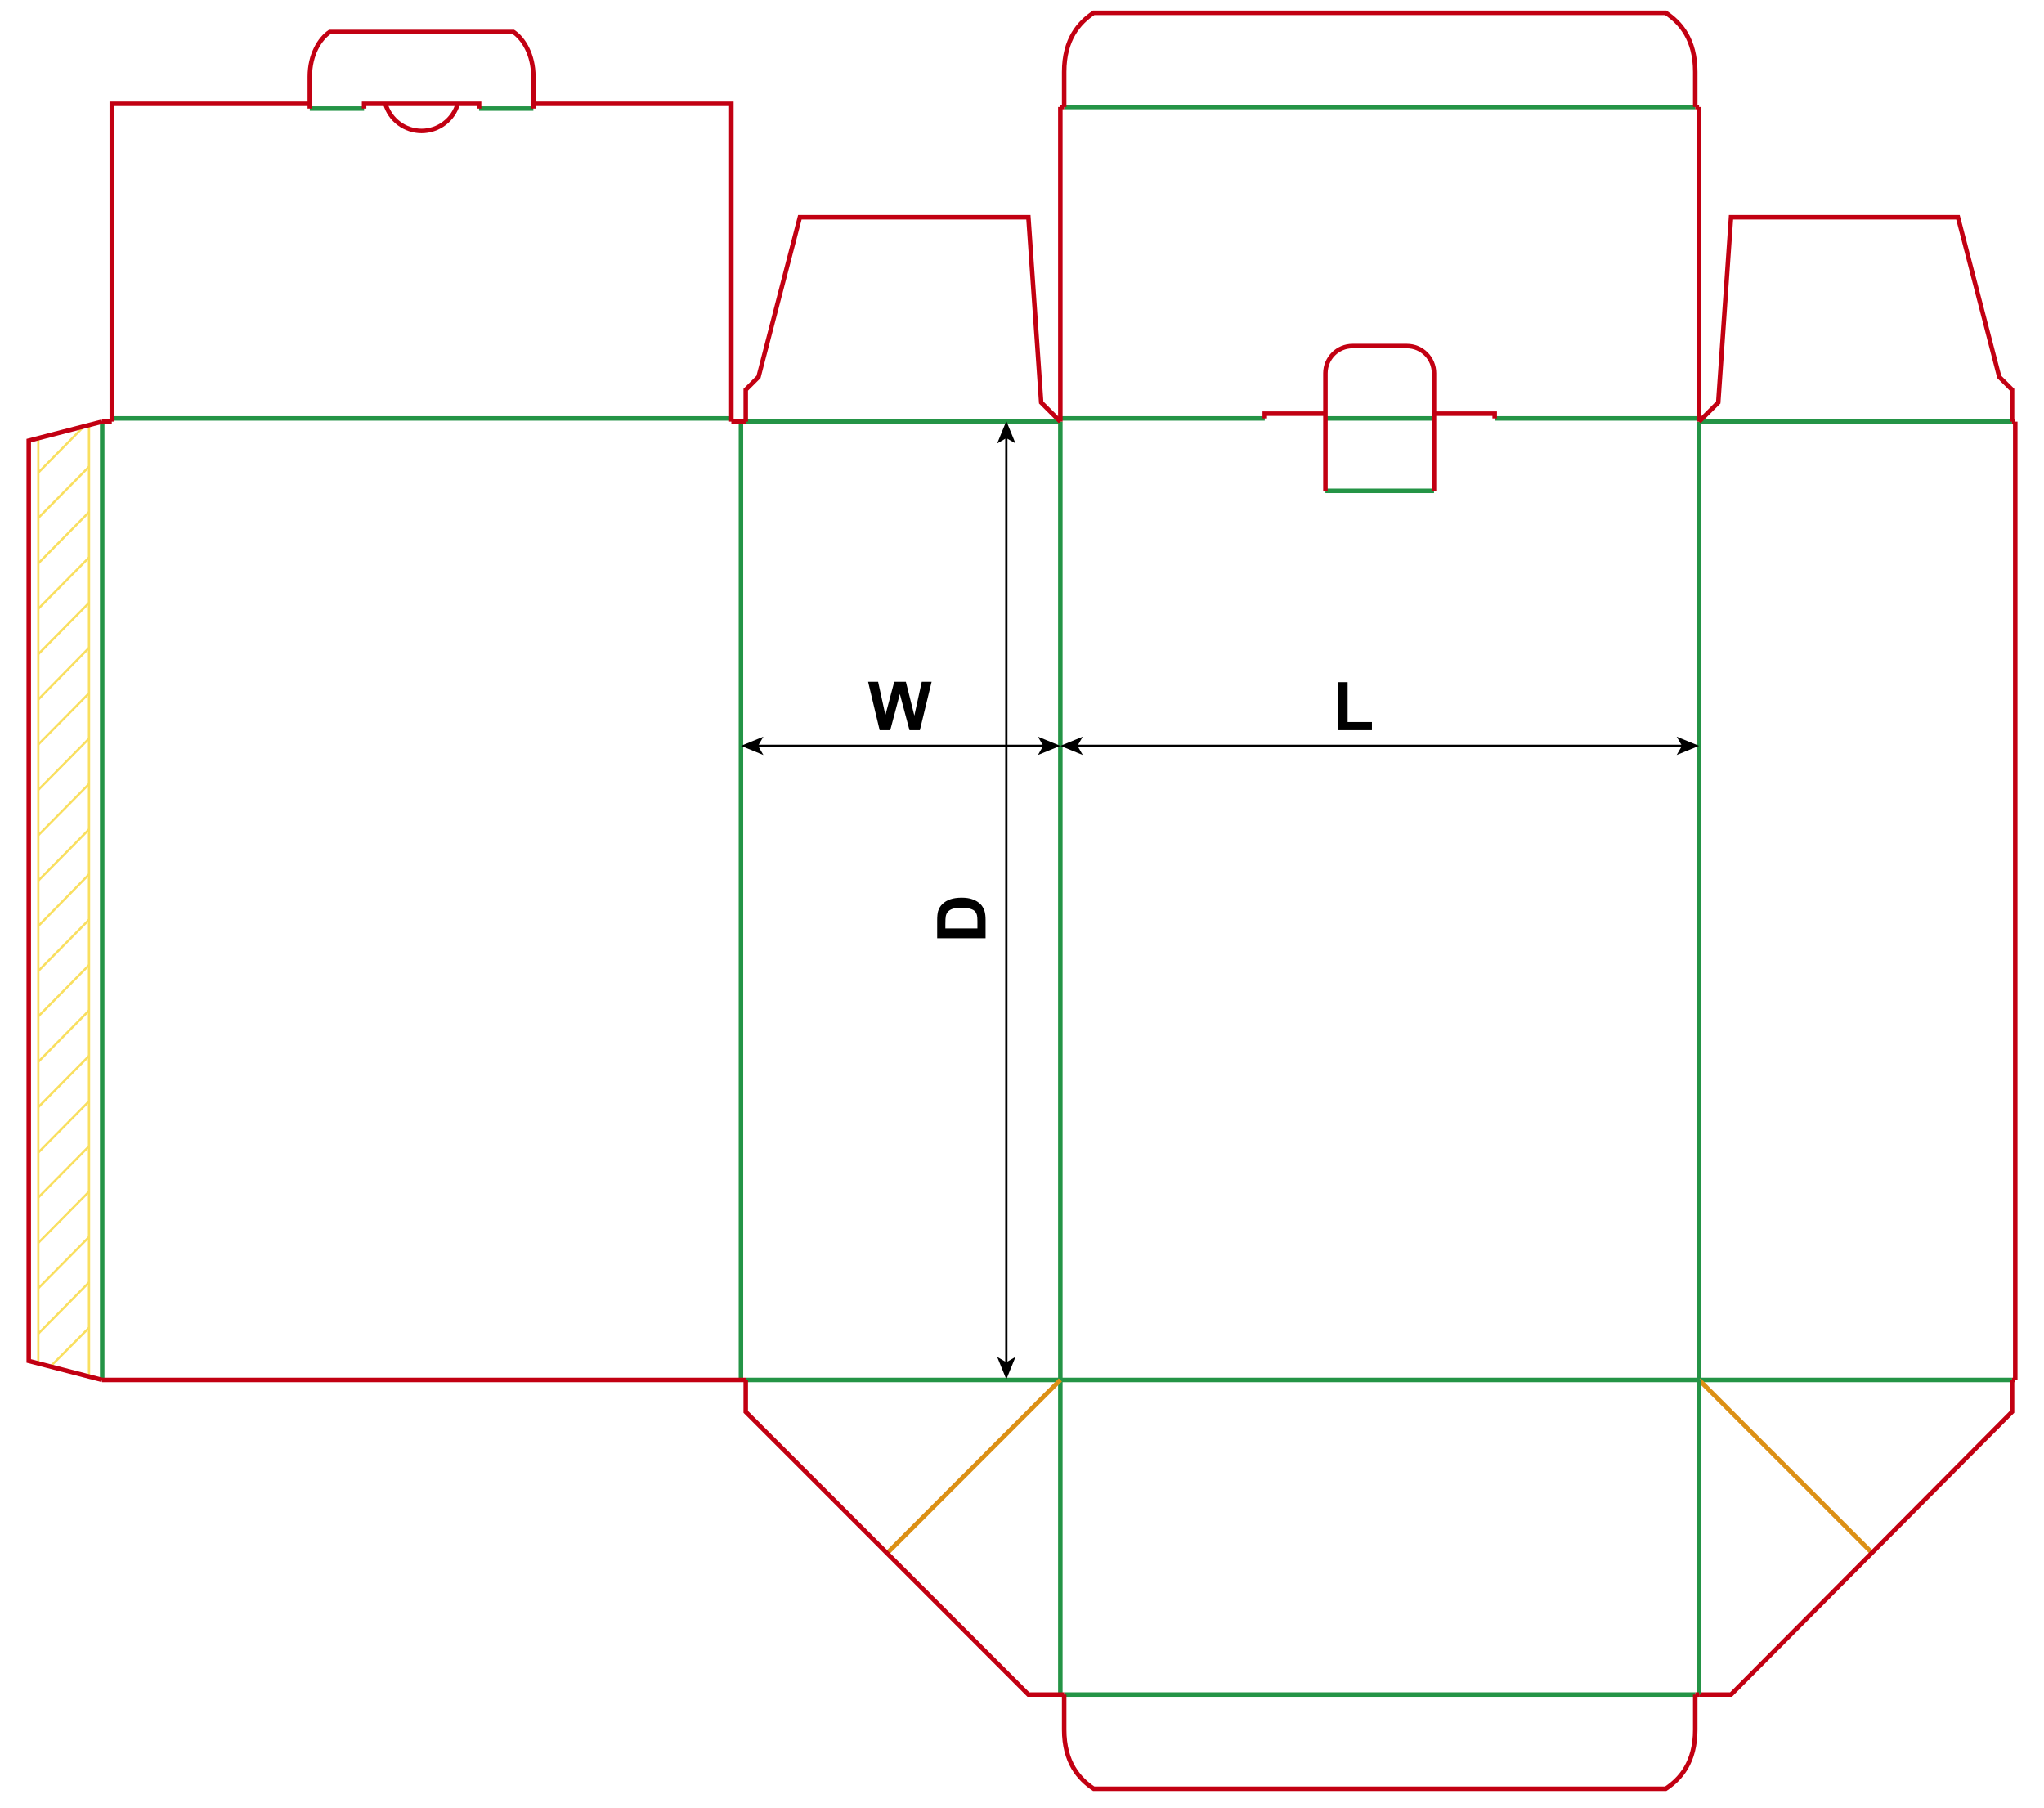 <?xml version="1.0" encoding="iso-8859-1"?> <!-- Generator: Adobe Illustrator 21.1.0, SVG Export Plug-In . SVG Version: 6.00 Build 0)  --> <svg version="1.1" id="Layer_1" xmlns="http://www.w3.org/2000/svg" xmlns:xlink="http://www.w3.org/1999/xlink" x="0px" y="0px" viewBox="0 0 907.087 802.205" style="enable-background:new 0 0 907.087 802.205;" xml:space="preserve"> <g>  <line style="fill:none;stroke:#F9DF5F;stroke-width:1;stroke-miterlimit:10;" x1="17.008" y1="604.306" x2="17.008" y2="194.529"/>  <line style="fill:none;stroke:#F9DF5F;stroke-width:1;stroke-miterlimit:10;" x1="39.499" y1="188.432" x2="39.499" y2="610.403"/>  <line style="fill:none;stroke:#F9DF5F;stroke-width:1;stroke-miterlimit:10;" x1="17.008" y1="410.872" x2="39.499" y2="387.963"/>  <line style="fill:none;stroke:#F9DF5F;stroke-width:1;stroke-miterlimit:10;" x1="17.008" y1="390.734" x2="39.499" y2="368.01"/>  <line style="fill:none;stroke:#F9DF5F;stroke-width:1;stroke-miterlimit:10;" x1="17.008" y1="370.596" x2="39.499" y2="347.872"/>  <line style="fill:none;stroke:#F9DF5F;stroke-width:1;stroke-miterlimit:10;" x1="17.008" y1="350.458" x2="39.499" y2="327.734"/>  <line style="fill:none;stroke:#F9DF5F;stroke-width:1;stroke-miterlimit:10;" x1="17.008" y1="330.321" x2="39.499" y2="307.596"/>  <line style="fill:none;stroke:#F9DF5F;stroke-width:1;stroke-miterlimit:10;" x1="17.008" y1="310.368" x2="39.499" y2="287.459"/>  <line style="fill:none;stroke:#F9DF5F;stroke-width:1;stroke-miterlimit:10;" x1="17.008" y1="290.23" x2="39.499" y2="267.505"/>  <line style="fill:none;stroke:#F9DF5F;stroke-width:1;stroke-miterlimit:10;" x1="17.008" y1="270.092" x2="39.499" y2="247.368"/>  <line style="fill:none;stroke:#F9DF5F;stroke-width:1;stroke-miterlimit:10;" x1="17.008" y1="249.954" x2="39.499" y2="227.23"/>  <line style="fill:none;stroke:#F9DF5F;stroke-width:1;stroke-miterlimit:10;" x1="17.008" y1="229.816" x2="39.499" y2="207.092"/>  <line style="fill:none;stroke:#F9DF5F;stroke-width:1;stroke-miterlimit:10;" x1="17.008" y1="209.679" x2="37.471" y2="188.986"/>  <line style="fill:none;stroke:#F9DF5F;stroke-width:1;stroke-miterlimit:10;" x1="17.008" y1="430.825" x2="39.499" y2="408.101"/>  <line style="fill:none;stroke:#F9DF5F;stroke-width:1;stroke-miterlimit:10;" x1="17.008" y1="450.963" x2="39.499" y2="428.238"/>  <line style="fill:none;stroke:#F9DF5F;stroke-width:1;stroke-miterlimit:10;" x1="17.008" y1="471.101" x2="39.499" y2="448.376"/>  <line style="fill:none;stroke:#F9DF5F;stroke-width:1;stroke-miterlimit:10;" x1="17.008" y1="491.238" x2="39.499" y2="468.514"/>  <line style="fill:none;stroke:#F9DF5F;stroke-width:1;stroke-miterlimit:10;" x1="17.008" y1="511.376" x2="39.499" y2="488.652"/>  <line style="fill:none;stroke:#F9DF5F;stroke-width:1;stroke-miterlimit:10;" x1="17.008" y1="531.329" x2="39.499" y2="508.605"/>  <line style="fill:none;stroke:#F9DF5F;stroke-width:1;stroke-miterlimit:10;" x1="17.008" y1="551.467" x2="39.499" y2="528.743"/>  <line style="fill:none;stroke:#F9DF5F;stroke-width:1;stroke-miterlimit:10;" x1="17.008" y1="571.605" x2="39.499" y2="548.881"/>  <line style="fill:none;stroke:#F9DF5F;stroke-width:1;stroke-miterlimit:10;" x1="17.008" y1="591.743" x2="39.499" y2="569.018"/>  <line style="fill:none;stroke:#F9DF5F;stroke-width:1;stroke-miterlimit:10;" x1="22.907" y1="605.784" x2="39.499" y2="589.156"/> </g> <line style="fill:none;stroke:#249446;stroke-width:2;stroke-miterlimit:10;" x1="45.353" y1="187.085" x2="45.353" y2="612.285"/> <line style="fill:none;stroke:#249446;stroke-width:2;stroke-miterlimit:10;" x1="328.823" y1="187.085" x2="328.823" y2="612.285"/> <line style="fill:none;stroke:#249446;stroke-width:2;stroke-miterlimit:10;" x1="470.553" y1="187.085" x2="470.553" y2="612.285"/> <line style="fill:none;stroke:#249446;stroke-width:2;stroke-miterlimit:10;" x1="754.013" y1="187.085" x2="754.013" y2="612.285"/> <line style="fill:none;stroke:#C20012;stroke-width:2;stroke-miterlimit:10;" x1="894.333" y1="187.085" x2="894.333" y2="612.285"/> <line style="fill:none;stroke:#C20012;stroke-width:2;stroke-miterlimit:10;" x1="45.353" y1="187.085" x2="49.603" y2="187.085"/> <line style="fill:none;stroke:#C20012;stroke-width:2;stroke-miterlimit:10;" x1="324.563" y1="187.085" x2="330.943" y2="187.085"/> <line style="fill:none;stroke:#249446;stroke-width:2;stroke-miterlimit:10;" x1="49.603" y1="185.665" x2="324.563" y2="185.665"/> <line style="fill:none;stroke:#249446;stroke-width:2;stroke-miterlimit:10;" x1="330.943" y1="187.085" x2="470.553" y2="187.085"/> <line style="fill:none;stroke:#249446;stroke-width:2;stroke-miterlimit:10;" x1="470.553" y1="185.665" x2="561.263" y2="185.665"/> <line style="fill:none;stroke:#249446;stroke-width:2;stroke-miterlimit:10;" x1="663.313" y1="185.665" x2="754.013" y2="185.665"/> <line style="fill:none;stroke:#249446;stroke-width:2;stroke-miterlimit:10;" x1="588.193" y1="185.665" x2="636.383" y2="185.665"/> <line style="fill:none;stroke:#249446;stroke-width:2;stroke-miterlimit:10;" x1="588.193" y1="217.795" x2="636.383" y2="217.795"/> <polyline style="fill:none;stroke:#C20012;stroke-width:2;stroke-miterlimit:10;" points="561.263,185.665 561.263,183.545 588.193,183.545 "/> <polyline style="fill:none;stroke:#C20012;stroke-width:2;stroke-miterlimit:10;" points="636.383,183.545 663.313,183.545 663.313,185.665 "/> <path style="fill:none;stroke:#C20012;stroke-width:2;stroke-miterlimit:10;" d="M588.193,217.795v-52.2 c0-6.66,5.39-12.05,12.04-12.05h24.1c6.65,0,12.05,5.39,12.05,12.05v52.2"/> <line style="fill:none;stroke:#249446;stroke-width:2;stroke-miterlimit:10;" x1="754.013" y1="187.085" x2="892.913" y2="187.085"/> <line style="fill:none;stroke:#C20012;stroke-width:2;stroke-miterlimit:10;" x1="892.913" y1="187.085" x2="894.333" y2="187.085"/> <line style="fill:none;stroke:#C20012;stroke-width:2;stroke-miterlimit:10;" x1="45.353" y1="612.285" x2="330.943" y2="612.285"/> <line style="fill:none;stroke:#249446;stroke-width:2;stroke-miterlimit:10;" x1="330.943" y1="612.285" x2="470.553" y2="612.285"/> <line style="fill:none;stroke:#249446;stroke-width:2;stroke-miterlimit:10;" x1="470.553" y1="612.285" x2="754.013" y2="612.285"/> <line style="fill:none;stroke:#249446;stroke-width:2;stroke-miterlimit:10;" x1="754.013" y1="612.285" x2="892.913" y2="612.285"/> <line style="fill:none;stroke:#C20012;stroke-width:2;stroke-miterlimit:10;" x1="892.913" y1="612.285" x2="894.333" y2="612.285"/> <polyline style="fill:none;stroke:#C20012;stroke-width:2;stroke-miterlimit:10;" points="45.353,187.085 12.753,195.525 12.753,603.845 45.353,612.285 "/> <line style="fill:none;stroke:#249446;stroke-width:2;stroke-miterlimit:10;" x1="137.483" y1="48.185" x2="161.573" y2="48.185"/> <line style="fill:none;stroke:#249446;stroke-width:2;stroke-miterlimit:10;" x1="212.603" y1="48.185" x2="236.693" y2="48.185"/> <polyline style="fill:none;stroke:#C20012;stroke-width:2;stroke-miterlimit:10;" points="161.573,48.185 161.573,46.065 212.603,46.065 212.603,48.185 "/> <path style="fill:none;stroke:#C20012;stroke-width:2;stroke-miterlimit:10;" d="M171.023,46.065c1.02,3.47,3.13,6.53,6.03,8.7 c2.89,2.17,6.41,3.35,10.03,3.35c3.63,0,7.15-1.18,10.04-3.35c2.9-2.17,5.01-5.23,6.03-8.7"/> <path style="fill:none;stroke:#C20012;stroke-width:2;stroke-miterlimit:10;" d="M137.483,48.185v-14.17 c0-9.78,4.43-16.89,8.86-19.84h81.49c4.43,2.95,8.86,10.06,8.86,19.84v14.17"/> <polyline style="fill:none;stroke:#C20012;stroke-width:2;stroke-miterlimit:10;" points="49.603,187.085 49.603,46.065 137.483,46.065 "/> <polyline style="fill:none;stroke:#C20012;stroke-width:2;stroke-miterlimit:10;" points="236.693,46.065 324.563,46.065 324.563,187.085 "/> <polyline style="fill:none;stroke:#C20012;stroke-width:2;stroke-miterlimit:10;" points="754.013,187.085 762.523,178.585 768.193,96.375 868.903,96.375 887.243,167.245 892.913,172.915 892.913,187.085 "/> <polyline style="fill:none;stroke:#C20012;stroke-width:2;stroke-miterlimit:10;" points="470.551,187.085 462.051,178.585 456.381,96.375 354.961,96.375 336.611,167.245 330.941,172.915 330.941,187.085 "/> <line style="fill:none;stroke:#C20012;stroke-width:2;stroke-miterlimit:10;" x1="470.553" y1="187.085" x2="470.553" y2="47.485"/> <line style="fill:none;stroke:#C20012;stroke-width:2;stroke-miterlimit:10;" x1="754.013" y1="187.085" x2="754.013" y2="47.485"/> <line style="fill:none;stroke:#249446;stroke-width:2;stroke-miterlimit:10;" x1="472.253" y1="47.485" x2="752.313" y2="47.485"/> <line style="fill:none;stroke:#C20012;stroke-width:2;stroke-miterlimit:10;" x1="470.553" y1="47.485" x2="472.253" y2="47.485"/> <line style="fill:none;stroke:#C20012;stroke-width:2;stroke-miterlimit:10;" x1="752.313" y1="47.485" x2="754.013" y2="47.485"/> <path style="fill:none;stroke:#C20012;stroke-width:2;stroke-miterlimit:10;" d="M472.253,47.485v-15.59 c0-14.49,6.56-21.86,13.11-26.23h253.84c6.56,4.37,13.11,11.74,13.11,26.23v15.59"/> <line style="fill:none;stroke:#DC9015;stroke-width:2;stroke-miterlimit:10;" x1="754.013" y1="612.282" x2="830.733" y2="688.992"/> <polyline style="fill:none;stroke:#C20012;stroke-width:2;stroke-miterlimit:10;" points="754.013,751.892 768.193,751.892 892.913,626.452 892.913,612.282 "/> <line style="fill:none;stroke:#249446;stroke-width:2;stroke-miterlimit:10;" x1="470.553" y1="612.282" x2="470.553" y2="751.892"/> <line style="fill:none;stroke:#249446;stroke-width:2;stroke-miterlimit:10;" x1="754.013" y1="612.282" x2="754.013" y2="751.892"/> <line style="fill:none;stroke:#249446;stroke-width:2;stroke-miterlimit:10;" x1="472.253" y1="751.892" x2="752.313" y2="751.892"/> <line style="fill:none;stroke:#C20012;stroke-width:2;stroke-miterlimit:10;" x1="470.553" y1="751.892" x2="472.253" y2="751.892"/> <line style="fill:none;stroke:#C20012;stroke-width:2;stroke-miterlimit:10;" x1="752.313" y1="751.892" x2="754.013" y2="751.892"/> <path style="fill:none;stroke:#C20012;stroke-width:2;stroke-miterlimit:10;" d="M472.253,751.892v15.59 c0,14.48,6.56,21.85,13.11,26.22h253.84c6.56-4.37,13.11-11.74,13.11-26.22v-15.59"/> <line style="fill:none;stroke:#DC9015;stroke-width:2;stroke-miterlimit:10;" x1="470.551" y1="612.282" x2="393.661" y2="689.172"/> <polyline style="fill:none;stroke:#C20012;stroke-width:2;stroke-miterlimit:10;" points="470.551,751.892 456.381,751.892 330.941,626.452 330.941,612.282 "/> <g> <g> <line style="fill:none;stroke:#000000;stroke-miterlimit:10;" x1="477.618" y1="330.949" x2="746.957" y2="330.949"/> <g> <polygon points="470.557,330.949 480.506,335.014 478.146,330.949 480.506,326.884 			"/> </g> <g> <polygon points="754.017,330.949 744.068,335.014 746.429,330.949 744.068,326.884 			"/> </g> </g> </g> <g> <g> <line style="fill:none;stroke:#000000;stroke-miterlimit:10;" x1="335.888" y1="330.949" x2="463.497" y2="330.949"/> <g> <polygon points="328.827,330.949 338.776,335.014 336.416,330.949 338.776,326.884 			"/> </g> <g> <polygon points="470.557,330.949 460.608,335.014 462.969,330.949 460.608,326.884 			"/> </g> </g> </g> <g> <g> <line style="fill:none;stroke:#000000;stroke-miterlimit:10;" x1="446.59" y1="193.878" x2="446.59" y2="604.957"/> <g> <polygon points="446.59,186.818 442.525,196.767 446.59,194.406 450.655,196.767 			"/> </g> <g> <polygon points="446.59,612.018 442.525,602.068 446.59,604.429 450.655,602.068 			"/> </g> </g> </g> <g> <path d="M593.711,323.985v-21.299h4.336v17.681h10.781v3.618H593.711z"/> </g> <g> <path d="M390.372,323.985l-5.127-21.475h4.438l3.237,14.751l3.926-14.751h5.156l3.765,15l3.296-15h4.365l-5.215,21.475h-4.6 l-4.277-16.055l-4.263,16.055H390.372z"/> </g> <g> <path d="M415.898,416.31v-7.925c0-1.787,0.137-3.149,0.41-4.087c0.371-1.26,1.03-2.339,1.978-3.237s2.107-1.582,3.479-2.051 s3.064-0.703,5.076-0.703c1.768,0,3.291,0.22,4.57,0.659c1.563,0.537,2.827,1.304,3.794,2.3c0.732,0.752,1.304,1.768,1.714,3.047 c0.303,0.957,0.454,2.236,0.454,3.838v8.159H415.898z M419.531,411.974h14.224v-3.237c0-1.211-0.068-2.085-0.205-2.622 c-0.176-0.703-0.474-1.286-0.894-1.75s-1.111-0.843-2.073-1.136s-2.273-0.439-3.933-0.439s-2.935,0.146-3.823,0.439 s-1.582,0.703-2.08,1.23s-0.835,1.196-1.011,2.007c-0.137,0.605-0.205,1.792-0.205,3.56V411.974z"/> </g> </svg> 